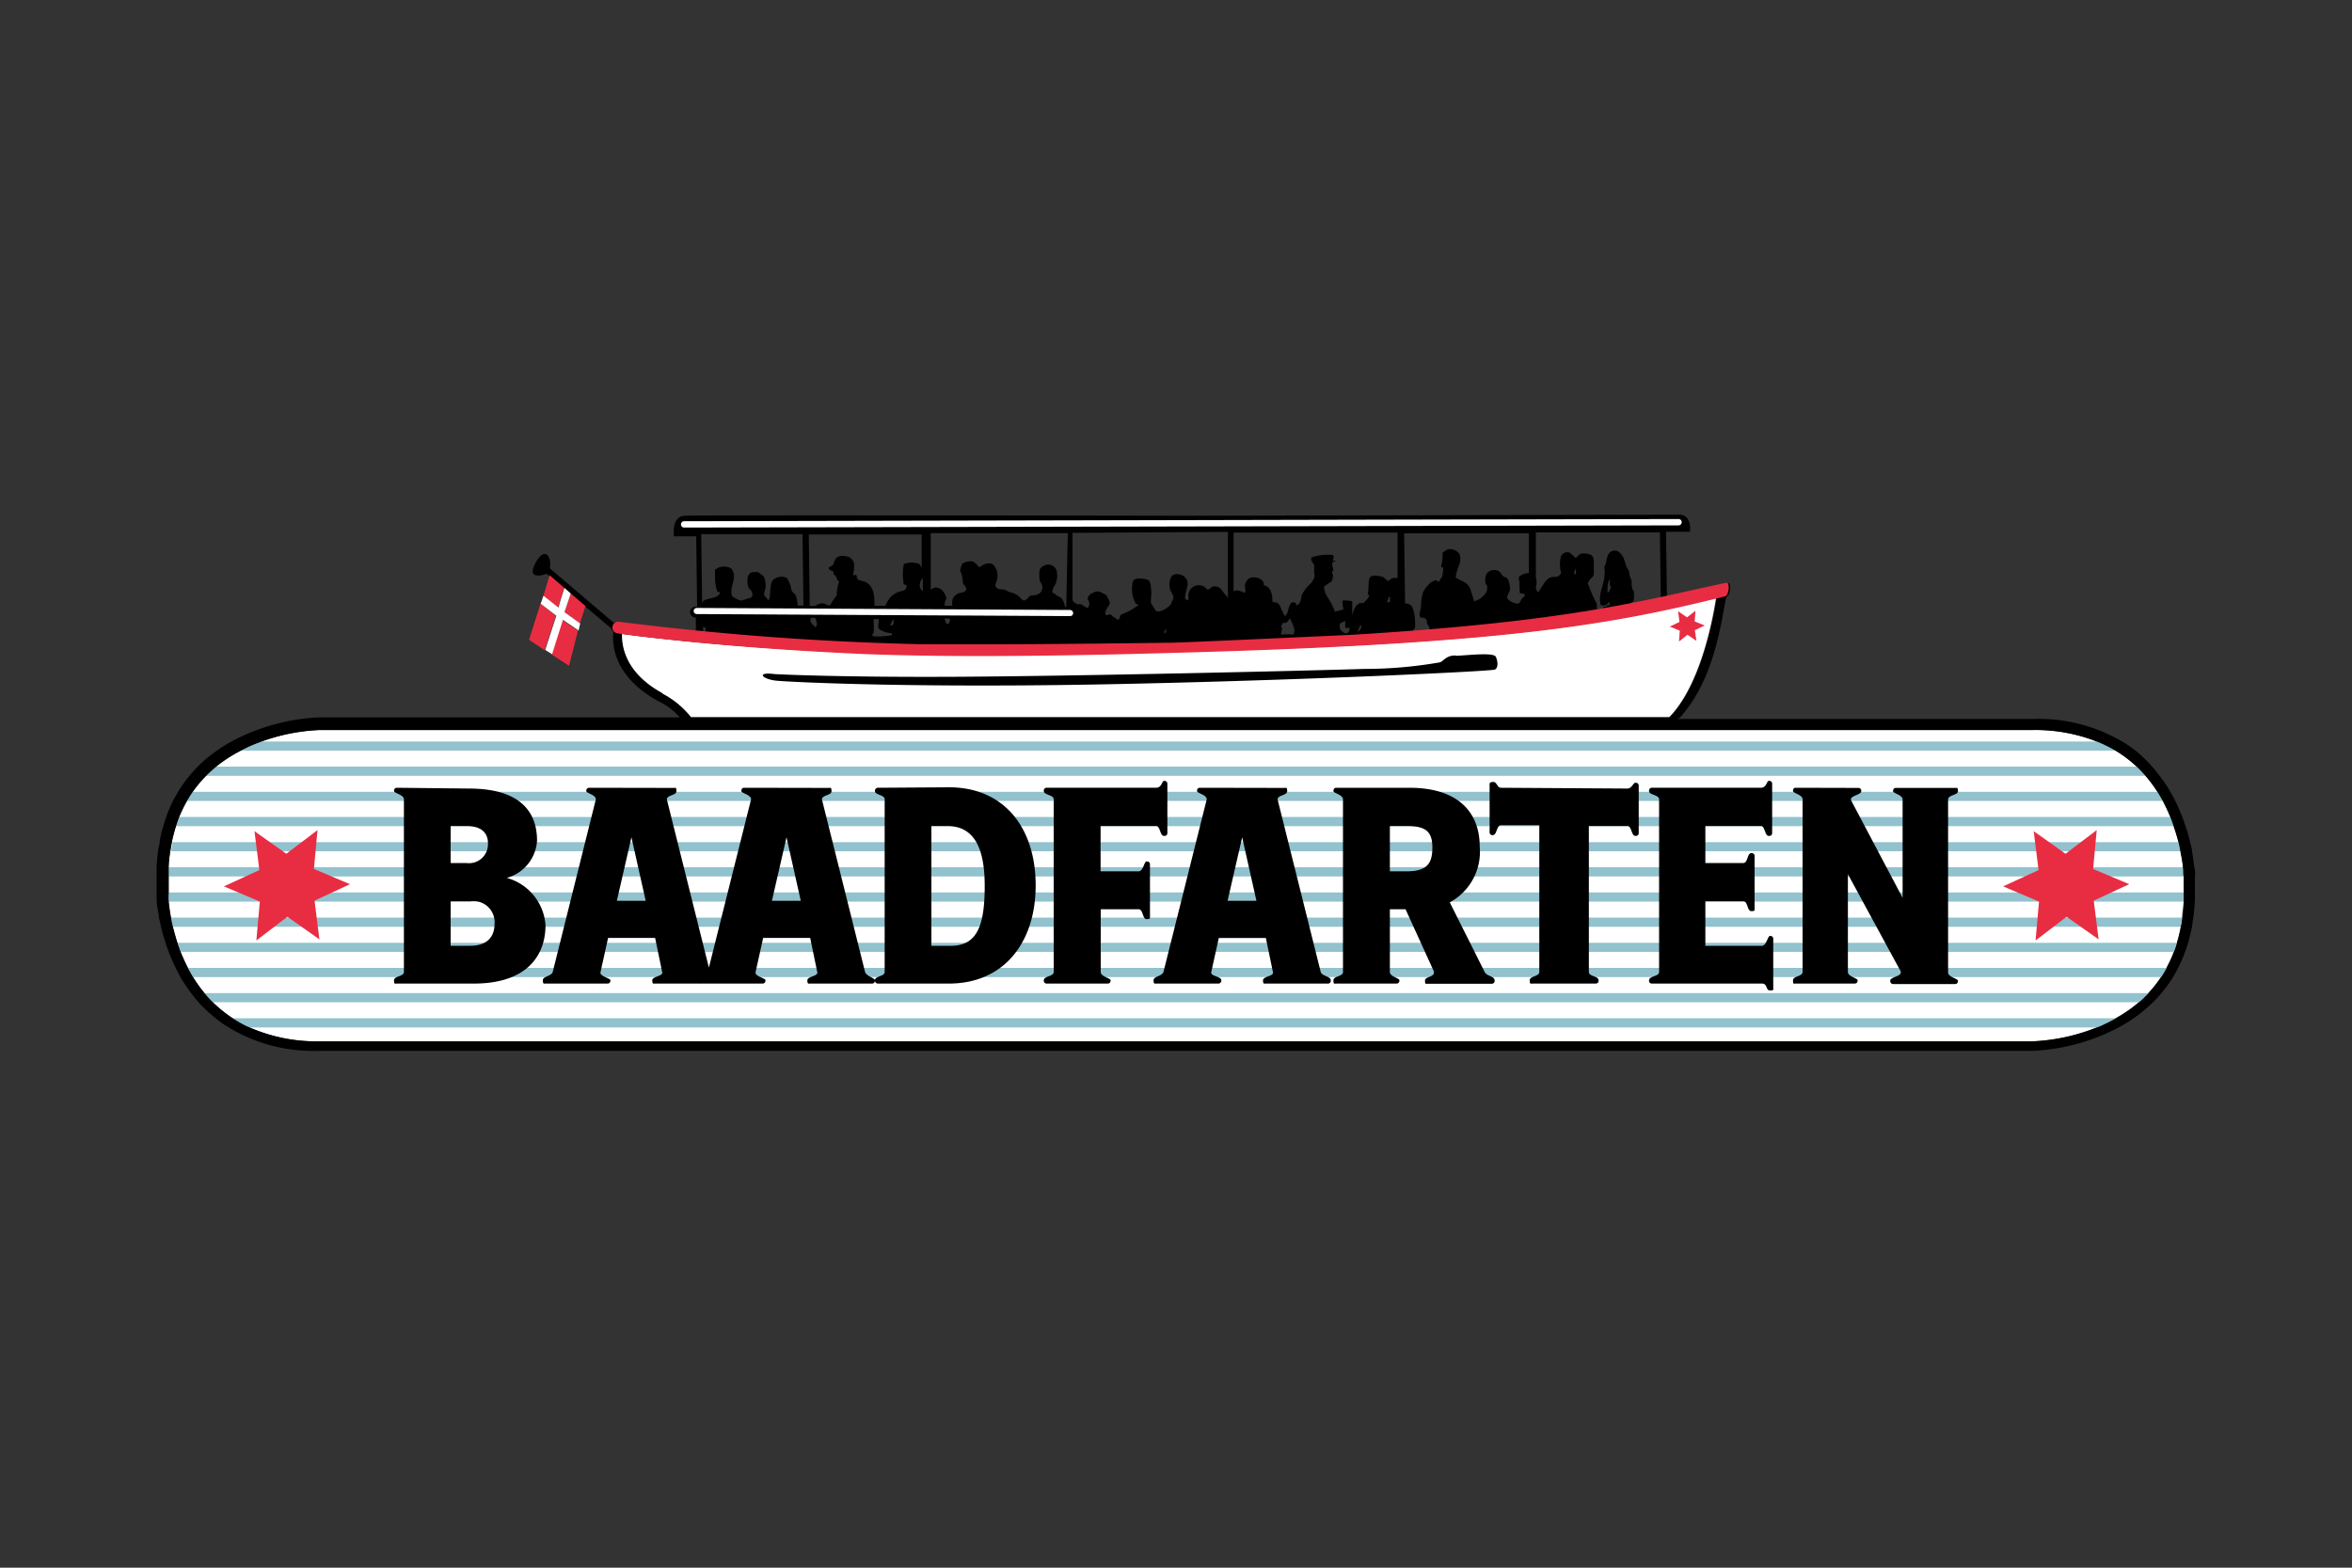 <svg id="Layer_1" data-name="Layer 1" xmlns="http://www.w3.org/2000/svg" viewBox="0 0 150 100"><rect x="0" y="0" width="150" height="100" fill="#333333" stroke="none"/><defs><style>.cls-1{fill:#fff;}.cls-2{fill:#91c2ce;}.cls-3{fill:#e82d42;}</style></defs><title>Badfaarten</title><path class="cls-1" d="M44.05,45.76h62.39c1.86-1.89,2.7-5.68,3-7.62h0C102.64,39.8,95.83,41,77.12,41.53c-7.86.24-15.72.39-22,.14-8.38-.33-14.23-1.06-15.49-1.24,0,.75.17,2.49,2.6,3.81a5.6,5.6,0,0,1,1.85,1.52"/><path class="cls-1" d="M139.22,55.32c0-.28-.08-.63-.16-1,0-.18-.07-.38-.12-.58s-.18-.67-.3-1c-.06-.19-.13-.39-.21-.59s-.24-.56-.38-.84l-.09-.18c-.11-.2-.22-.39-.34-.58a8.85,8.85,0,0,0-.73-1c-.18-.21-.36-.4-.55-.59a8.43,8.43,0,0,0-1.28-1,9.12,9.12,0,0,0-1.12-.58,10.74,10.74,0,0,0-4.32-.82H20.38a12.4,12.4,0,0,0-3.94.82,9.41,9.41,0,0,0-.93.41l-.32.17a8.5,8.5,0,0,0-1.49,1c-.22.19-.43.38-.63.59a8,8,0,0,0-.82,1c-.13.19-.25.38-.36.58a9.48,9.48,0,0,0-.48,1c-.07.19-.14.39-.2.59a8.46,8.46,0,0,0-.26,1c0,.19-.07.38-.1.58s-.08.67-.1,1c0,.19,0,.39,0,.59s0,.15,0,.23v.79c0,.09,0,.29,0,.58s.07.62.14,1c0,.19.08.38.12.59s.17.66.28,1c.06.19.13.38.2.58s.28.68.45,1h0c.1.2.21.4.32.59a9.18,9.18,0,0,0,.7,1,7,7,0,0,0,.51.58,8.22,8.22,0,0,0,1.19,1,9.05,9.05,0,0,0,1,.59,10.62,10.62,0,0,0,4.71,1H129.62a12.44,12.44,0,0,0,4.37-1l.5-.24c.22-.11.43-.23.64-.35a8.79,8.79,0,0,0,1.38-1,7.93,7.93,0,0,0,.58-.58,7.58,7.58,0,0,0,.77-1c.12-.19.24-.39.34-.59a7.86,7.86,0,0,0,.45-1,5.62,5.62,0,0,0,.19-.58,8.42,8.42,0,0,0,.24-1,5.58,5.58,0,0,0,.09-.59c0-.33.08-.67.09-1,0-.19,0-.38,0-.58v-.79s0-.09,0-.23,0-.34-.05-.59"/><path class="cls-2" d="M15.51,47.71l-.32.17H135.06a9.12,9.12,0,0,0-1.12-.58H16.44a9.41,9.41,0,0,0-.93.41"/><path class="cls-2" d="M13.07,49.49H136.89c-.18-.21-.36-.4-.55-.59H13.7c-.22.19-.43.38-.63.59"/><path class="cls-2" d="M11.89,51.09H138c-.11-.2-.22-.39-.34-.58H12.25c-.13.19-.25.38-.36.58"/><path class="cls-2" d="M11.21,52.7H138.64c-.06-.19-.13-.39-.21-.59h-127c-.07.19-.14.39-.2.59"/><path class="cls-2" d="M10.85,54.3H139.06c0-.18-.07-.38-.12-.58H11c0,.19-.07.38-.1.58"/><path class="cls-2" d="M10.73,55.91H139.27c0-.14,0-.34-.05-.59H10.75c0,.19,0,.39,0,.59"/><path class="cls-2" d="M10.76,57.51h128.5c0-.19,0-.38,0-.58H10.72c0,.09,0,.29,0,.58"/><path class="cls-2" d="M11,59.12H139.08a5.58,5.58,0,0,0,.09-.59H10.9c0,.19.08.38.12.59"/><path class="cls-2" d="M11.5,60.72H138.65a5.62,5.62,0,0,0,.19-.58H11.3c.06.19.13.38.2.58"/><path class="cls-2" d="M12.27,62.33H137.86c.12-.19.24-.39.34-.59H12c.1.2.21.4.32.59"/><path class="cls-2" d="M13.48,63.93h123a7.93,7.93,0,0,0,.58-.58H13a7,7,0,0,0,.51.58"/><path class="cls-2" d="M15.67,65.54H134l.5-.24c.22-.11.43-.23.64-.35H14.67a9.05,9.05,0,0,0,1,.59"/><path d="M92.83,41.81c-.63,0-.76.37-1,.44a28.18,28.18,0,0,1-4.86.42c-3.32.11-18.32.46-26,.5S49.41,43,49.41,43c-1.23-.16-.8.33.11.42s8.68.47,21,.23,24.61-.83,24.82-.94.2-.49.06-.81-2-.07-2.59-.07"/><path d="M140,55.91c0-.14,0-.34-.05-.59s-.08-.63-.15-1c0-.18-.08-.38-.12-.58s-.17-.67-.28-1c-.07-.19-.13-.39-.21-.59s-.27-.67-.43-1c-.1-.19-.2-.39-.31-.58a8,8,0,0,0-.66-1,6.39,6.39,0,0,0-.47-.59,9.13,9.13,0,0,0-1-1,9.81,9.81,0,0,0-.81-.58,10.52,10.52,0,0,0-5.84-1.54H106.94l.17-.06c2.44-2.64,2.73-6.91,3-7.73l0,0c.23-.06.34-.92.09-.87-1.29.27-2.54.56-3.89.85l-.06-4.13h1.53c.1-1.15-.67-1.09-.67-1.09l-31.31.07s-31.32-.06-32.16,0-.66,1.31-.66,1.31h1.42l.06,4.49A.39.39,0,0,0,44,39a.39.39,0,0,0,.38.4v.85c-3-.3-4.93-.56-4.93-.56a.51.51,0,0,0-.29.05l-4.1-3.49c.15-.63-.26-1.49-.89-.37s.44.82.69.72L39,40.1a.37.37,0,0,0,.12.2c-.08.59-.15,2.92,3.16,4.58a4.09,4.09,0,0,1,1.07.88h-23a13.08,13.08,0,0,0-5.59,1.54,10.21,10.21,0,0,0-.93.58,9.53,9.53,0,0,0-1.2,1c-.18.19-.36.38-.53.59a7.73,7.73,0,0,0-.72,1l-.33.58a9.46,9.46,0,0,0-.43,1c-.07.19-.13.39-.19.59a7.61,7.61,0,0,0-.24,1c0,.19-.07.38-.1.58s-.08.67-.1,1c0,.19,0,.39,0,.59v1c0,.09,0,.29,0,.58s.07.62.14,1c0,.19.07.38.11.59s.16.66.27,1c.06.19.12.38.19.58a11,11,0,0,0,.42,1c.09.2.19.39.29.59s.4.68.63,1c.14.19.29.39.45.58a7.91,7.91,0,0,0,1,1,7.51,7.51,0,0,0,.75.59,10.4,10.4,0,0,0,6.1,1.71H129.62a12.94,12.94,0,0,0,5.89-1.71,10.22,10.22,0,0,0,.87-.59,9.73,9.73,0,0,0,1.13-1c.17-.18.34-.38.5-.58a7.86,7.86,0,0,0,.68-1c.11-.19.21-.39.31-.59a9.43,9.43,0,0,0,.41-1,5.58,5.58,0,0,0,.18-.58c.09-.33.17-.67.23-1,0-.19.06-.39.08-.59s.07-.67.08-1c0-.19,0-.38,0-.58v-.79s0-.09,0-.23M43.63,33.65a.2.2,0,0,1,0-.4l63.42-.14a.2.2,0,1,1,0,.4h0Zm60.5,4a2.09,2.09,0,0,1-.07-.36c0-.08,0-.15,0-.23a1.45,1.45,0,0,0-.09-.22,1.69,1.69,0,0,1-.07-.38,2.28,2.28,0,0,0-.17-.3l-.12-.37a1,1,0,0,0-.41-.61.46.46,0,0,0-.66.26,1.53,1.53,0,0,0-.11.42c0,.1-.13.26-.11.36.13,1-.43,1.45-.24,2.37a.4.4,0,0,0,.34,0c.08,0,.16-.23.24-.14,0,.36-.14,0-.19.25l-.19,0-.06.11-.38.06,0,0v-.35a8.59,8.59,0,0,1-.58-1.34c.06-.05.08-.15.13-.21s.21-.14.25-.32a2.08,2.08,0,0,0,0-.43,1.32,1.32,0,0,0,0-.34c0-.19,0-.37-.17-.48a1.12,1.12,0,0,0-.65-.08c-.15.07-.21.2-.35.28.05,0-.33-.33-.37-.35a.45.45,0,0,0-.54.22,1.91,1.91,0,0,0,0,1.06c0,.08-.17.22-.23.25s-.29,0-.47.06-.37.34-.46.48l-.29.45c-.1,0-.12-.17-.16-.28v-.06a.93.93,0,0,0,0-.57l0-2.9,7.91,0,.06,4.2-1.77.36-.19,0c0-.13.06.06.08-.07s.14,0,.15-.17a2,2,0,0,0,0-.6m-1.43-.26c-.08.12-.08.33-.24.38,0-.32,0-.66.14-.83.07.08-.1.42.1.45m-2.3-.79c-.15,0,0-.27,0-.34s.12.3,0,.34m-3.54.39a2.57,2.57,0,0,0,0,.55,1.52,1.52,0,0,0,0,.21c0,.1.15.07.23.09.26.05-.07.28-.12.35s-.07.27-.24.28-.48-.12-.62-.28.09-.4.13-.62a1.61,1.61,0,0,0-.13-.65c-.07-.13-.27-.14-.36-.25s-.08-.12-.13-.18a.47.47,0,0,0-.46-.15.49.49,0,0,0-.48.52.51.51,0,0,0,0,.3c0,.08.08.11.1.21s0,.35-.11.47a1.86,1.86,0,0,1-.42.37,2.73,2.73,0,0,0-.29.13c-.06-.2-.12-.41-.19-.61a1,1,0,0,0-.26-.49,1,1,0,0,0-.42-.24c-.07-.12-.29-.08-.31-.24a3.29,3.29,0,0,1,.23-.78.94.94,0,0,0,0-.68.75.75,0,0,0-.69-.3,1,1,0,0,0-.38.24c0,.23,0,.52-.07.76s.13.1.11.24a1.86,1.86,0,0,1-.11.62c-.13,0-.06.21-.2.21s-.06-.07-.07-.08a.22.22,0,0,0-.13,0,1,1,0,0,0-.49.35,1.37,1.37,0,0,0-.3.45,4.34,4.34,0,0,0-.12.87c0,.16-.13.49-.07.64s.31,0,.41.19,0,.21.07.3.1.12.12.19,0,.12,0,.2l-1,.08c-.09-.17,0-.06.09-.23a1.75,1.75,0,0,0,0-.46,2.39,2.39,0,0,0-.15-.83c-.11-.26-.29-.24-.48-.29l-.06-4.46,7.95,0,0,2.53a1,1,0,0,0-.63.25s0,.23,0,.28m-8.21,1.25c-.05.08-.09.13-.2.07a2.68,2.68,0,0,1,.13-.34c.14,0,0,.19.07.27M88.5,37c-.14,0-.19-.18-.34-.21s-.56-.15-.75,0-.09.74-.18,1.09c0,.11.12,0,.07.17s-.24.27-.34.42c-.46-.08-.62.39-.72.77,0-.44,0-.79,0-.86s-.45-.08-.56-.08-.06.26,0,.58l-.56.14c0-.11-.08-.23-.13-.34-.12-.33-.35-.57-.48-.89,0-.14-.08-.18-.07-.31s.35-.28.51-.42a2.44,2.44,0,0,1,.06-.26s0-.09,0-.12-.06-.09-.05-.17.06-.09.07-.14a.94.94,0,0,0-.06-.28,1.49,1.49,0,0,1,0-.21l.25-.11-.23,0s.13-.31,0-.37a3.52,3.52,0,0,0-1.28.13c-.25.1.1.49.1.49h0v.46c0,.15.07.23,0,.38a1.17,1.17,0,0,1-.24.38A2.43,2.43,0,0,0,83,38c0,.16-.07.48-.23.58s-.1-.11-.14-.14l-.09,0s-.11-.06-.15,0c-.27.17-.18.69-.45.86,0,0-.13-.26-.15-.29-.12-.2-.13-.5-.41-.58,0,0-.24,0-.23-.09,0-.42-.1-.93-.55-1,.06-.46-.67-.64-1-.41a1.1,1.1,0,0,0-.2.35l0,.17a.76.76,0,0,1,0,.38,1.39,1.39,0,0,0-.52-.17.65.65,0,0,0-.21.06l0-3.75H89.13l0,2.9a.74.74,0,0,0-.26,0c-.17,0-.24.18-.41.21M86.59,40.3a1.25,1.25,0,0,1,.21-.45.39.39,0,0,1-.21.45m-1.13-.53.33-.17c0,.14,0,.26,0,.32,0,.23.17.11.28.11,0,.13,0,.23-.12.33s-.26,0-.35-.08-.13-.12-.15-.22,0-.19,0-.29M81.71,40c0-.12.08-.17.1-.28.32.08.33-.15.45-.27a2.56,2.56,0,0,1,.31.79c-.07,0,0,.17-.1.24a4.6,4.6,0,0,0-.76,0,.74.74,0,0,1,.07-.38c0-.11-.1,0-.07-.13m-6-1.7c-.29,0,0-.7,0-.82a.61.61,0,0,0-.35-.77c-.24-.08-.54-.11-.68.15a1.06,1.06,0,0,0-.07.68c0,.21.25.39.22.62s-.1.19-.13.35-.72.69-1,.47c0,0-.3-.49-.3-.49s0-.21,0-.24a2.77,2.77,0,0,0,0-.76,1.07,1.07,0,0,0-.1-.4c-.11-.13-.44-.15-.59-.16s-.41,0-.47.23a2,2,0,0,0,.2,1.39c.16.08.18,0,.16.08a4.19,4.19,0,0,1-1.07.59c-.13.05-.13.43-.25.33s-.25-.13-.35-.24a.2.2,0,0,0-.2-.08c-.08,0-.14.1-.21,0s0-.18,0-.26a1.23,1.23,0,0,0,.14-.25s.08-.07.1-.13a.52.52,0,0,0,0-.18,2.26,2.26,0,0,0-.17-.35c-.06-.11-.08-.1-.2-.16a1.44,1.44,0,0,0-.36-.15,1,1,0,0,0-.47.17c-.1.07-.25.26-.17.38a.39.39,0,0,1,0,.48c-.07.08-.36-.18-.44-.2s-.13,0-.2,0a.67.67,0,0,1-.35-.25v-1l0-3.31,9.91-.06,0,4.2L78,37.75c-.07-.09-.13-.21-.24-.26a.54.54,0,0,0-.32-.09c-.23,0-.23.21-.45.21a.66.66,0,0,0-1.2.38c0,.1.06.3-.11.31m-1.44,2.1c0-.14.07-.18.1-.28.09.08,0,.29-.1.28m-6.84-4a1,1,0,0,0-.16-.24.71.71,0,0,0-.37-.15c-.2,0-.52.15-.57.37a2.43,2.43,0,0,0,0,.6c0,.16.16.22.17.41a.49.49,0,0,1-.2.48,1,1,0,0,1-.52.11c-.15.07-.21.24-.38.31s-.34-.23-.41-.27a1.71,1.71,0,0,0-.47-.23.79.79,0,0,1-.27-.1.74.74,0,0,0-.41-.1.35.35,0,0,1-.33-.23c0-.15.1-.29.12-.45a1.42,1.42,0,0,0,0-.41.87.87,0,0,0-.15-.34c0-.07-.16-.2-.26-.21-.38-.06-.53.13-.75.24a1.34,1.34,0,0,0-.38-.37,1,1,0,0,0-.69.13,1.72,1.72,0,0,0-.13.42c0,.11.09.2.1.32a2.42,2.42,0,0,1,.07.47c0,.16.21.2.21.41s-.31.23-.44.26a.7.7,0,0,0-.44.43,1.2,1.2,0,0,0,0,.38h-.49a.86.86,0,0,1,0-.16c0-.13.13-.25.1-.38-.13-.31-.28-.62-.72-.62a.69.69,0,0,0-.27.14l0-3.61,8.74,0L68,38.71h-.08a1.33,1.33,0,0,0-.15-.45.5.5,0,0,0-.23-.2.84.84,0,0,1-.29-.2s-.12,0-.14-.13a1.05,1.05,0,0,1,.17-.41,1.33,1.33,0,0,0,.11-.89m-7.12,3.1-.07-.07h.38c0,.14,0,.29-.13.34s-.17-.25-.18-.27m-2.62-2.3c0,.14.18,0,.17.14,0,.37-.36.3-.6.42a2.16,2.16,0,0,0-.4.27,2,2,0,0,0-.35.58h-.7v0c0-.56,0-1.32-.67-1.55,0,0-.39-.1-.4-.14a.61.61,0,0,1-.07-.24c-.07-.1-.19.06-.21-.07s.06-.23.05-.34a.57.57,0,0,1,0-.13.59.59,0,0,0-.12-.47.54.54,0,0,0-.31-.2.94.94,0,0,0-.55,0c-.23.07-.29.33-.35.53l-.16.09a.54.54,0,0,1-.15.09.31.31,0,0,0,.16.18s.11,0,.16.1,0,.1,0,.14a.53.53,0,0,0,.1.06c.1.07.08.15.13.25a.21.21,0,0,0,.06.1s.08,0,.06.09a3.64,3.64,0,0,0-.13.59l0,.24-.2.28-.14.2s-.05.18-.17.18-.27-.17-.49-.13a.82.82,0,0,0-.36.16h-.37l-.06-4.56,7.2,0,0,2.12c-.05-.08-.1-.15-.14-.23a1.36,1.36,0,0,0-1,0,3.6,3.6,0,0,0,0,1.31m-1.58,2.83a1.33,1.33,0,0,0,.74.26c.11,0,.08.09.07.18s0-.15-.16,0c-.38,0-.74.1-1.07,0,0-.28.06,0,.08-.27s0-.53,0-.8h.33c0,.24-.09.44,0,.62m.72-.21s.15-.38.21-.37,0,.12,0,.22-.1.17-.19.15M52,40a2,2,0,0,1-.31-.34v-.25H52c.07.24.18.45,0,.59m6.85-3.12v.84a.52.52,0,0,1-.19-.32.68.68,0,0,1,.18-.52M48.73,37.94c0-.22.09-.34.1-.55a2.08,2.08,0,0,0-.1-.59,1.06,1.06,0,0,0-.2-.17c-.08-.06-.14-.13-.24-.14a1.62,1.62,0,0,0-.22,0c-.51,0-.45.77-.3,1.06a.44.44,0,0,1,.2.49.08.08,0,0,0-.06.1c-.24,0-.41.14-.66.17a1.88,1.88,0,0,1-.55-.27c-.2-.49.17-.88.1-1.45a2.12,2.12,0,0,0-.14-.31.9.9,0,0,0-1.06.07s0,.38,0,.44a2.58,2.58,0,0,0,.14.91c0,.12.2,0,.17.13-.15.38-.78.28-1.07.52l-.06.15-.06-4.43,6.46,0,.06,4.56h-.37l0-.09a2.66,2.66,0,0,0-.12-.56c-.07-.13-.23-.2-.27-.33a1.82,1.82,0,0,0-.31-.79.79.79,0,0,0-.9.17c-.21.34-.09.88-.23,1.24a.32.32,0,0,1-.18-.14c0-.13-.13,0-.1-.17M45,40.27h-.16V40a.15.15,0,0,0,.06,0s.1,0,.09.11a.69.69,0,0,1,0,.15m6.28-.86v0h0Zm-9,4.83c-2.43-1.32-2.63-3.06-2.6-3.81,1.26.18,7.11.91,15.49,1.24,6.31.25,14.17.1,22-.14,18.71-.58,25.52-1.73,32.33-3.39h0c-.31,1.94-1.15,5.73-3,7.62H44.05a5.6,5.6,0,0,0-1.85-1.52m97.08,12.63v.06c0,.2,0,.39,0,.58,0,.35,0,.69-.09,1a5.58,5.58,0,0,1-.09.59,8.42,8.42,0,0,1-.24,1,5.62,5.62,0,0,1-.19.58,7.86,7.86,0,0,1-.45,1c-.1.2-.22.4-.34.59a7.58,7.58,0,0,1-.77,1,7.93,7.93,0,0,1-.58.58,8.79,8.79,0,0,1-1.38,1c-.21.12-.42.24-.64.35l-.5.24a12.44,12.44,0,0,1-4.37,1H20.38a10.62,10.62,0,0,1-4.71-1,9.05,9.05,0,0,1-1-.59,8.8,8.8,0,0,1-1.19-1,7,7,0,0,1-.51-.58,9.18,9.18,0,0,1-.7-1c-.11-.19-.22-.39-.32-.59h0q-.25-.51-.45-1c-.07-.2-.14-.39-.2-.58-.11-.36-.2-.7-.28-1s-.08-.4-.12-.59c-.07-.4-.11-.74-.14-1s0-.49,0-.58v-.79c0-.08,0-.15,0-.23s0-.4,0-.59c0-.35.05-.69.1-1s.06-.39.1-.58a8.46,8.46,0,0,1,.26-1c.06-.2.13-.4.2-.59a9.48,9.48,0,0,1,.48-1c.11-.2.23-.39.36-.58a8,8,0,0,1,.82-1c.2-.21.41-.4.63-.59a9.08,9.08,0,0,1,1.49-1l.32-.17a9.41,9.41,0,0,1,.93-.41,12.4,12.4,0,0,1,3.94-.82H129.62a10.74,10.74,0,0,1,4.32.82,9.12,9.12,0,0,1,1.12.58,8.43,8.43,0,0,1,1.28,1c.19.19.37.38.55.59a8.85,8.85,0,0,1,.73,1c.12.19.23.38.34.58l.09.18c.14.28.27.56.38.84s.15.4.21.59q.18.52.3,1c.05.2.09.4.12.58.08.39.13.74.16,1s0,.45.05.59,0,.23,0,.23Z"/><path class="cls-1" d="M68.25,39.3h0l-23.82-.13a.2.2,0,0,1-.19-.19.2.2,0,0,1,.2-.2l23.81.13a.2.2,0,0,1,.19.2.19.19,0,0,1-.19.19"/><polygon class="cls-3" points="36.98 39.77 36 39.05 36.4 37.86 37.34 38.66 36.98 39.77"/><path class="cls-3" d="M35.6,38.76,34.66,38l.39-1.31.93.8s-.33,1-.38,1.26"/><polygon class="cls-3" points="33.74 40.81 34.47 38.51 35.45 39.29 34.73 41.47 33.74 40.81"/><path class="cls-3" d="M35.17,41.74l.69-2.19c.13.08,1,.68,1,.68l-.57,2.24Z"/><polygon class="cls-3" points="107.62 40.49 107.08 40.92 107.13 40.23 106.49 39.97 107.11 39.67 107.02 38.99 107.59 39.38 108.13 38.96 108.08 39.64 108.72 39.9 108.09 40.2 108.19 40.88 107.62 40.49"/><polygon class="cls-3" points="131.8 58.48 129.82 59.99 130.04 57.51 127.75 56.54 130.01 55.5 129.7 53.02 131.73 54.46 133.72 52.95 133.49 55.43 135.79 56.4 133.53 57.45 133.84 59.92 131.8 58.48"/><polygon class="cls-3" points="18.33 58.48 16.35 59.99 16.57 57.51 14.28 56.54 16.54 55.5 16.23 53.02 18.26 54.46 20.25 52.95 20.02 55.43 22.32 56.4 20.06 57.45 20.37 59.92 18.33 58.48"/><path d="M114.52,50.25c-.12,0-.17.07-.17.21s.61.23.61.53V62c0,.3-.61.25-.61.53s.05.21.17.21h3.76c.12,0,.19-.07.19-.21s-.62-.23-.62-.53V55.76l3.34,6.15c.22.39-.64.37-.64.65a.19.19,0,0,0,.2.21h3.93c.12,0,.19-.07.19-.21s-.63-.23-.63-.53V51c0-.3.63-.27.63-.53s-.07-.21-.19-.21h-3.76c-.12,0-.19.07-.19.21s.61.23.61.53v6.27l-3.26-6.17c-.21-.35.62-.37.62-.63a.18.18,0,0,0-.2-.21Zm-9.15,0a.18.18,0,0,0-.2.21c0,.26.64.23.64.53V62c0,.3-.64.25-.64.53a.18.18,0,0,0,.2.21h7c.37,0,.23.44.51.44s.21-.07.21-.19V59.89c0-.12-.07-.19-.21-.19s-.23.63-.51.63h-3.61V57.49h2.42c.3,0,.24.63.51.63s.21-.07.21-.19V54.62a.18.18,0,0,0-.21-.2c-.27,0-.21.63-.51.63h-2.42V52.69h3.54c.28,0,.23.63.51.63a.18.18,0,0,0,.21-.2V50c0-.12-.07-.19-.21-.19s-.14.44-.51.44Zm-9.63,0c-.28,0-.25-.37-.51-.37S95,50,95,50.07v3a.18.18,0,0,0,.21.2c.26,0,.23-.63.51-.63h2.45V62c0,.3-.61.25-.61.53s.07.21.19.21h4a.18.18,0,0,0,.2-.21c0-.28-.62-.23-.62-.53V52.69h2.46c.28,0,.24.63.51.63a.18.18,0,0,0,.21-.2v-3c0-.12-.07-.19-.21-.19s-.23.37-.51.37Zm-7.1,2.44h1.07c1.22,0,1.64.35,1.64,1.38s-.36,1.51-1.64,1.51H88.64Zm-3.42-2.44c-.11,0-.18.07-.18.21s.61.23.61.53V62c0,.3-.61.25-.61.53s.07.21.18.21h3.84c.12,0,.19-.07.19-.21s-.61-.23-.61-.53V58h1l1.75,3.84c.28.51-.51.42-.51.7s.07.21.18.21h4.06a.18.18,0,0,0,.2-.21c0-.28-.49-.26-.63-.53l-2.23-4.45A3.67,3.67,0,0,0,94.37,54c0-2.14-1.33-3.75-4.49-3.75Zm-6,3.16.91,4.05H78.29Zm-2.69-3.16c-.12,0-.19.07-.19.21s.62.23.62.53L74.2,62c-.09.28-.63.27-.63.53s.07.21.19.21h3.93a.19.19,0,0,0,.2-.21c0-.26-.72-.25-.64-.53l.48-2.17h3L81.18,62c.09.28-.63.27-.63.53s.07.21.19.21h3.93a.18.18,0,0,0,.2-.21c0-.26-.55-.25-.64-.53L81.48,51c0-.3.61-.25.61-.53s-.07-.21-.19-.21Zm-9.76,0a.18.18,0,0,0-.2.21c0,.26.63.23.63.53V62c0,.3-.63.25-.63.53a.18.18,0,0,0,.2.21h3.87c.12,0,.19-.07.19-.21s-.63-.23-.63-.53V58h2.42c.29,0,.24.63.5.63s.22-.07.22-.19V55.14c0-.12-.07-.19-.22-.19s-.21.63-.5.63H70.19V52.69h3.54c.28,0,.23.63.51.63a.18.18,0,0,0,.21-.2V50c0-.12-.07-.19-.21-.19s-.14.44-.51.44ZM56,50.25a.19.19,0,0,0-.2.21c0,.26.62.23.62.53V62c0,.3-.62.25-.62.53a.19.19,0,0,0,.2.21h4.52c3.48,0,5.53-2.59,5.53-6.26s-2-6.26-5.53-6.26Zm3.4,2.44h1c1.7,0,2.4,1.35,2.4,3.82s-.45,3.82-2.15,3.82H59.4Zm-9.24.72.91,4.05H49.23Zm-2.69-3.16c-.12,0-.19.07-.19.21s.62.23.62.53L45.14,62c-.09.28-.63.27-.63.53s.07.21.19.21h3.93c.12,0,.19-.07.19-.21s-.71-.25-.63-.53l.48-2.17h3L52.12,62c.09.28-.63.27-.63.53s.07.21.19.21h3.93c.12,0,.19-.07.19-.21s-.54-.25-.63-.53L52.42,51c0-.3.61-.25.61-.53s-.07-.21-.19-.21Zm-7.2,3.16.91,4.05H39.34Zm-2.69-3.16c-.12,0-.19.07-.19.21s.61.23.61.53L35.25,62c-.09.28-.63.27-.63.53s.07.21.19.21h3.93c.12,0,.19-.07.19-.21s-.72-.25-.63-.53l.48-2.17h3L42.23,62c.09.28-.63.27-.63.53s.07.21.19.21h3.93c.12,0,.19-.07.19-.21s-.54-.25-.63-.53L42.53,51c0-.3.61-.25.61-.53s-.07-.21-.19-.21Zm-8.84,7.24H30a1.35,1.35,0,0,1,1.54,1.44c0,.79-.43,1.4-1.56,1.4H28.74Zm0-4.8h1c1,0,1.38.47,1.38,1.1a1.21,1.21,0,0,1-1.38,1.26h-1Zm-3.42-2.44c-.12,0-.19.07-.19.21s.63.23.63.53V62c0,.3-.63.25-.63.53s.07.21.19.21h4.91c3.28,0,4.56-1.7,4.56-3.73A3.37,3.37,0,0,0,32.32,56a2.63,2.63,0,0,0,1.93-2.37c0-1.95-1.19-3.33-4.35-3.33Z"/><path class="cls-1" d="M37,39.77l-1-.72.4-1.19L36,37.5s-.33,1-.38,1.26L34.66,38l-.18.51,1,.77-.71,2.18.44.27.69-2.19c.13.08,1,.68,1,.68Z"/><path class="cls-3" d="M74.68,41c.63,0,11.77-.52,11.43-.5,14.28-.86,18.75-2.23,24-3.33.25,0,.14.81-.09.87-7,1.75-13.67,2.95-32.92,3.54-7.86.24-15.72.39-22,.14C46,41.32,39.92,40.49,39.38,40.4a.37.37,0,1,1,.1-.74A186.41,186.41,0,0,0,58.6,41.09C65.33,41.14,74,41,74.67,41"/><path class="cls-1" d="M43.63,33.25a.2.2,0,0,0,0,.4l63.42-.14h0a.2.2,0,1,0,0-.4Z"/></svg>
